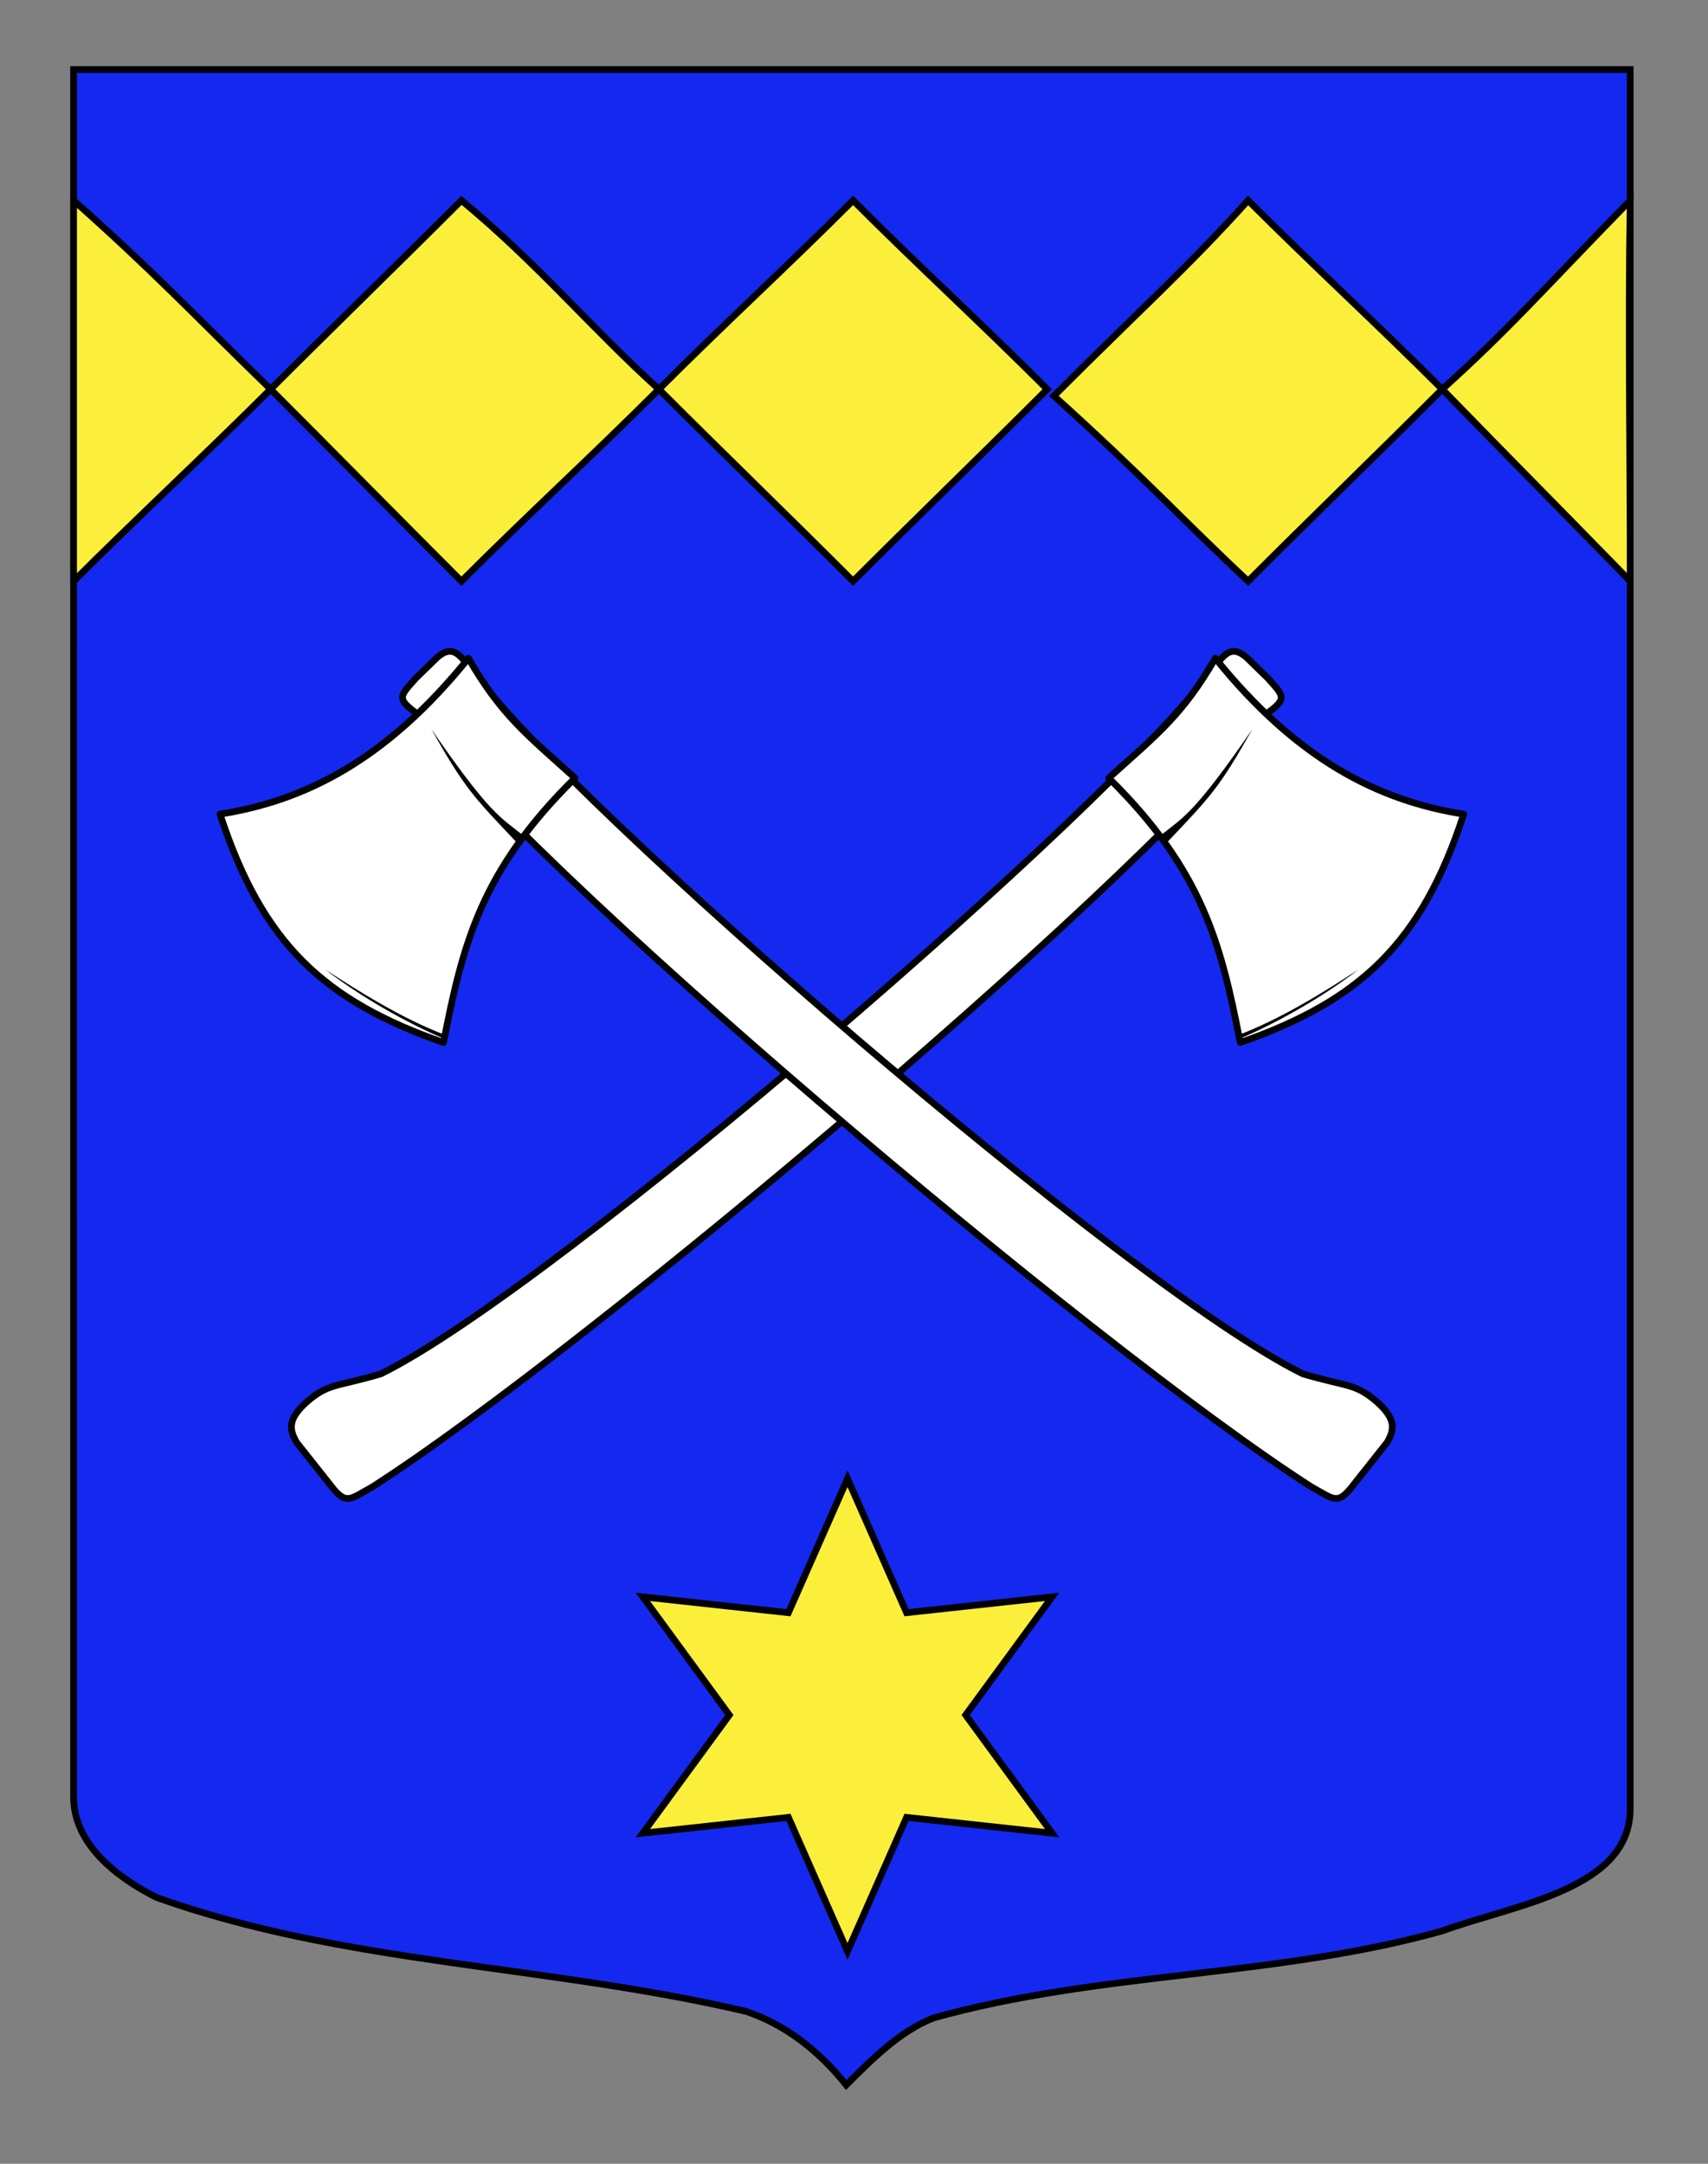 <?xml version="1.0" encoding="utf-8"?>
<!-- Generator: Adobe Illustrator 15.1.0, SVG Export Plug-In . SVG Version: 6.00 Build 0)  -->
<!DOCTYPE svg PUBLIC "-//W3C//DTD SVG 1.1//EN" "http://www.w3.org/Graphics/SVG/1.1/DTD/svg11.dtd">
<svg version="1.1" xmlns="http://www.w3.org/2000/svg" xmlns:xlink="http://www.w3.org/1999/xlink" x="0px" y="0px"
	 width="255.118px" height="323.149px" viewBox="0 0 255.118 323.149" enable-background="new 0 0 255.118 323.149"
	 xml:space="preserve">
<rect x="0" y="0" width="255.118" height="323.149" fill="#808080" stroke="none"/>
<g id="Calque_2">
	<path fill="#1428F0" stroke="#000000" d="M10.994,10.381c78,0,154.505,0,232.505,0c0,135.583,0,149.083,0,259.752
		c0,12.043-17.099,14.25-28.1,18.25c-25,7-51,6-76,13c-5,2-9,6-13,10c-4-5-9-9-15-11c-30-7-60-7-88-17c-6-3-12.406-8-12.406-15
		C10.994,244.842,10.994,146.756,10.994,10.381z"/>
</g>
<g id="Autre_blason_Dardel">
	<g>
		<path fill="#FCEF3C" stroke="#000000" d="M10.994,86.798c9-9,20.427-19.667,29.427-28.667c-12.333-12-17.427-17.533-29.427-28.2
			C10.994,29.931,10.994,68.465,10.994,86.798z"/>
		<path fill="#FCEF3C" stroke="#000000" d="M68.921,29.931c-9,9-19.5,19.2-28.5,28.2c10,10,18.5,18.667,28.5,28.667
			c10-10,19.5-18.667,29.5-28.667C88.421,49.131,80.255,39.265,68.921,29.931z"/>
		<path fill="#FCEF3C" stroke="#000000" d="M127.421,29.931c-10,10-19,18.2-29,28.2c10,10,19,18.667,29,28.667
			c10-10,19-18.667,29-28.667C146.421,48.131,137.421,39.931,127.421,29.931z"/>
		<path fill="#FCEF3C" stroke="#000000" d="M186.421,29.931c-9,10-16,16.2-29,29.2c13.666,12.333,18.334,17.667,29,27.667
			c10-10,19-18.667,29-28.667C205.421,48.131,196.421,39.931,186.421,29.931z"/>
		<path fill="#FCEF3C" stroke="#000000" d="M243.5,86.798c0-20.883-0.334-37.2,0-56.867c-13.334,13.667-18.078,19.2-28.078,28.2
			C227.755,70.798,229.833,72.798,243.5,86.798z"/>
	</g>
	<polygon fill="#FCEF3C" stroke="#000000" points="126.588,220.841 135.412,240.852 157.152,238.487 144.234,256.133 
		157.152,273.778 135.412,271.415 126.588,291.425 117.765,271.415 96.023,273.778 108.941,256.133 96.023,238.487 117.765,240.852 
			"/>
	<g>
		<g id="Hache">
			<path id="path1882_2_" fill="#FFFFFF" stroke="#010202" stroke-linecap="round" stroke-linejoin="round" d="M189.359,101.27
				l-3.088-3.011c-2.703-2.413-3.711,0.113-5.67,2.273c-14.092,19.467-97.501,91.761-123.715,104.65
				c-6.744,1.986-7.777,1.377-11.016,4.143c-2.837,2.529-2.745,4.074-1.558,6.104l4.694,5.918c2.691,3.582,3.007,2.693,6.568,0.742
				c32.48-20.783,119.338-94.193,133.948-115.74C192.267,104.291,191.726,103.915,189.359,101.27z"/>
			<path id="path1884_2_" fill="#FFFFFF" stroke="#010202" stroke-linecap="round" stroke-linejoin="round" d="M185.248,155.701
				c-2.867-14.686-5.592-25.673-19.641-39.506c7.326-6.597,11.008-9.417,15.922-17.886c12.244,15.179,24.375,21.275,37.1,23.282
				C212.312,140.936,203.111,149.45,185.248,155.701z"/>
			<path id="path1886_2_" fill="#010202" d="M173.513,124.638l0.637,1.347c6.775-7.132,7.926-8.272,12.922-17.101
				C178.4,121.496,176.714,122.088,173.513,124.638z"/>
			<path id="path3660_2_" fill="#010202" d="M185.111,155.16l-0.162-0.574c6.252-2.345,12.936-6.5,17.941-9.784
				C197.9,148.684,190.966,152.672,185.111,155.16z"/>
		</g>
		<g id="Hache_1_">
			<path id="path1882_3_" fill="#FFFFFF" stroke="#010202" stroke-linecap="round" stroke-linejoin="round" d="M61.97,106.348
				c14.61,21.547,101.468,94.957,133.948,115.74c3.562,1.951,3.877,2.84,6.568-0.742l4.694-5.918
				c1.188-2.029,1.279-3.574-1.558-6.104c-3.238-2.766-4.271-2.156-11.016-4.143c-26.214-12.889-109.624-85.183-123.715-104.65
				c-1.96-2.16-2.967-4.686-5.671-2.273l-3.088,3.011C59.767,103.915,59.227,104.291,61.97,106.348z"/>
			<path id="path1884_3_" fill="#FFFFFF" stroke="#010202" stroke-linecap="round" stroke-linejoin="round" d="M32.865,121.59
				c12.726-2.007,24.856-8.103,37.1-23.282c4.914,8.469,8.596,11.289,15.922,17.886c-14.049,13.833-16.773,24.821-19.641,39.506
				C48.382,149.45,39.181,140.936,32.865,121.59z"/>
			<path id="path1886_3_" fill="#010202" d="M64.422,108.884c4.995,8.829,6.146,9.969,12.922,17.101l0.636-1.347
				C74.78,122.088,73.094,121.496,64.422,108.884z"/>
			<path id="path3660_3_" fill="#010202" d="M48.603,144.802c5.007,3.283,11.689,7.439,17.941,9.784l-0.162,0.574
				C60.527,152.672,53.594,148.684,48.603,144.802z"/>
		</g>
	</g>
</g>
</svg>
